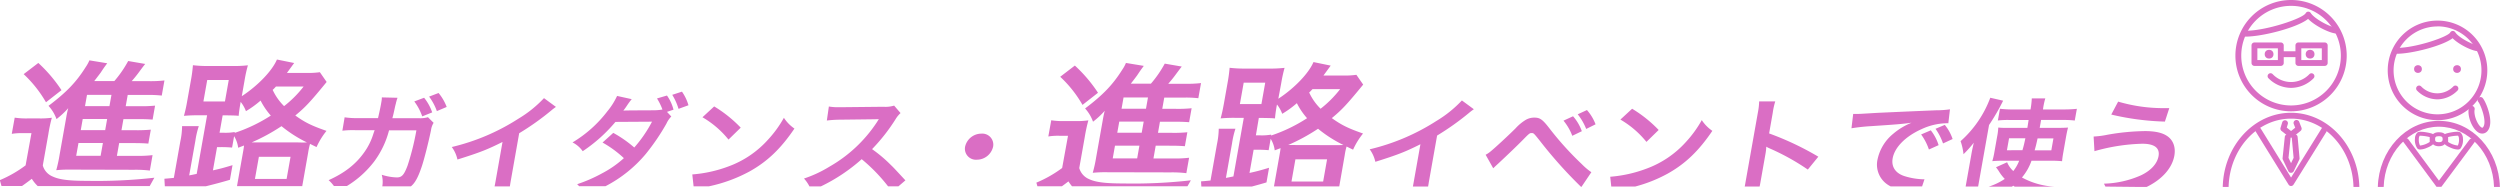 <svg id="レイヤー_1" data-name="レイヤー 1" xmlns="http://www.w3.org/2000/svg" viewBox="0 0 853.46 63.91"><defs><style>.cls-1{fill:#da6ec4}</style></defs><path class="cls-1" d="M280 328.48a175.94 175.94 0 0 1-23 1.07c-6.25 0-9.53-.43-11.8-1.52a5.72 5.72 0 0 1-3.29-3.74l1.9-10.71A50.07 50.07 0 0 1 245 308a27.45 27.45 0 0 1-4.22.24h-4.11a25.74 25.74 0 0 1-4.35-.27l-1 5.53a21 21 0 0 1 3.72-.24h3l-2 11a41.14 41.14 0 0 1-8.8 5.05l.57 2h7c1-.7 2-1.43 3.35-2.46a13 13 0 0 0 2 2.47h38.25c.45-.77.89-1.61 1.59-2.84Z" transform="translate(-227.3 -267.81)"/><path class="cls-1" d="M246.59 308.47a28.21 28.21 0 0 0 4-3.73 30.78 30.78 0 0 0-.65 3l-2.31 13a46.48 46.48 0 0 1-1.13 5.17 44.62 44.62 0 0 1 5-.2l21.51.06a39.81 39.81 0 0 1 5.44.27l.93-5.27a39.67 39.67 0 0 1-5.58.24h-6.59l.77-4.35h4.45c3 0 4 .06 5.51.17l.85-4.76a50.21 50.21 0 0 1-5.58.19h-4.44l.67-3.79h4.44c3 0 4 .06 5.52.17l.84-4.77a45.49 45.49 0 0 1-5.58.19h-4.44l.68-3.84h7a38 38 0 0 1 4.62.22l.92-5.17a40.2 40.2 0 0 1-5.48.24h-5.7a45.21 45.21 0 0 0 2.89-3.62c1-1.34 1.23-1.64 1.72-2.25l-5.81-1a38 38 0 0 1-4.73 6.85h-6.86c1.35-1.74 2.07-2.71 2.15-2.81 1.12-1.69 1.12-1.69 2.28-3.27l-6.08-1a12.33 12.33 0 0 1-1.23 2.25c-3.28 5.22-6.58 8.64-12.73 13.28a13.25 13.25 0 0 1 2.73 4.53ZM257 300.2h8.35l-.69 3.84h-8.34Zm-1.46 8.24h8.34l-.67 3.79h-8.34Zm-1.45 8.19h8.34l-.78 4.36h-8.34ZM243 302.72l5.29-4.13a49.43 49.43 0 0 0-7.91-9.29l-5 3.82a41.64 41.64 0 0 1 7.62 9.6ZM330.6 330.66l1.91-10.81a24.48 24.48 0 0 1 .63-2.92l2.22 1.09a25.33 25.33 0 0 1 3.4-5.53c-5.17-1.8-7.34-2.88-10.65-5.25 3.41-2.81 5.1-4.6 10.7-11.45l-2.31-3.33a28.5 28.5 0 0 1-4.82.24h-6.42l2.46-3.38-5.88-1.19c-1.61 3.84-6.53 8.95-12 12.52l.95-5.38a47.29 47.29 0 0 1 1.14-5.17 41.51 41.51 0 0 1-5.53.24h-7.85a40.45 40.45 0 0 1-5.39-.27 47.56 47.56 0 0 1-.69 5.18l-1.27 7.11a46.92 46.92 0 0 1-1.11 5 47.58 47.58 0 0 1 5-.19H298l-3.55 20c-1.71.36-1.71.36-2.56.51l2.11-11.82a28.88 28.88 0 0 1 1.17-5h-5.71a25.49 25.49 0 0 1-.6 5.23l-2.21 12.44c-1.39.15-2 .2-3.23.3l.15 2.57h14c2.86-.7 5.56-1.42 8.22-2.21l.89-5c-3.31 1-4.4 1.27-6.69 1.78l1.41-7.94h1.21a38.11 38.11 0 0 1 3.92.16l.69-3.89a9.93 9.93 0 0 1 1.39 3.95l2-.77c-.09.82-.15 1.18-.36 2.36l-2 11.26c0 .09 0 .17-.05.26h22.29c.02-.22.06-.45.11-.7Zm-9.08-33.32h9.44a37.46 37.46 0 0 1-6.68 6.7 19.12 19.12 0 0 1-3.9-5.55c.46-.39.62-.59 1.14-1.15Zm-24.78 5.11 1.3-7.32h7.35l-1.3 7.32Zm10.66 10.73.06-.31a18.08 18.08 0 0 1-4 .25h-1.21l1.06-5.94h1c3.28.06 3.28.06 4.47.17.1-1.18.23-2.21.68-4.77a11.85 11.85 0 0 1 1.8 3.18 33.24 33.24 0 0 0 5-3.62 24.2 24.2 0 0 0 3.49 5.13 53.5 53.5 0 0 1-12.35 5.91Zm17.74 15.72h-10.81l1.35-7.57h10.81Zm-10.24-12.47h-1.7a65.39 65.39 0 0 0 10.2-5.55 43.56 43.56 0 0 0 8.68 5.55c-1.11.05-1.66.05-3.08 0ZM379.79 304.32a16.47 16.47 0 0 0-2.77-4.76l-3.23 1.23a19.18 19.18 0 0 1 2.65 4.95ZM374.84 306.18a16 16 0 0 0-2.76-5l-3.35 1.26a18.45 18.45 0 0 1 2.71 5.1Z" transform="translate(-227.3 -267.81)"/><path class="cls-1" d="M371.27 324.7c.84-2.47 2.31-8.27 3.18-12.49a6.21 6.21 0 0 1 .88-2.47l-1.94-1.92a9 9 0 0 1-3.23.33h-8.91c.33-1.2.39-1.5.58-2.36.42-1.94.42-1.94.64-2.73 0-.22.13-.48.16-.67a10.62 10.62 0 0 1 .38-1.2l-5.36-.13a6.81 6.81 0 0 1-.14 1.47l-.16.93c-.19 1.08-.67 3.29-1 4.68h-7a28.84 28.84 0 0 1-4.4-.28l-.77 4.57a30 30 0 0 1 4.36-.18h6.66c-.08.22-.23.63-.41 1.16a21.78 21.78 0 0 1-3.19 6.46c-2.84 4-6.66 7-12.11 9.44a13.49 13.49 0 0 1 1.81 2h4.43A33.7 33.7 0 0 0 355 323a30.58 30.58 0 0 0 5.11-10.69h9.34a87.64 87.64 0 0 1-3 12c-1.22 3.26-2 4.08-3.7 4.07a18.62 18.62 0 0 1-5.13-.91 9.14 9.14 0 0 1 .19 3.95h9.77c1.47-1.18 2.51-3.23 3.69-6.72ZM401.71 329.3l2.83-16a90.14 90.14 0 0 0 10.84-7.68 19.25 19.25 0 0 1 1.71-1.31l-4.08-3a40.08 40.08 0 0 1-8.7 7 73 73 0 0 1-22.78 9.69 11 11 0 0 1 1.93 4.27c7.82-2.45 10.24-3.42 15.39-6l-2.33 13.17c-.15.85-.27 1.48-.38 2h5.22c.09-.62.2-1.3.35-2.14ZM447.79 320.33a74.79 74.79 0 0 0 7-10.28 8.51 8.51 0 0 1 1.68-2.47L455 306l2.22-.74a14.24 14.24 0 0 0-2.23-4.84l-3.4 1a20 20 0 0 1 1.86 3.79 19.2 19.2 0 0 1-2.9.25c-9.79.05-9.79.05-10.45.13.27-.38.62-.79 1.28-1.8a24.6 24.6 0 0 1 1.58-2.13l-5-1.1a23.78 23.78 0 0 1-3.28 5.2 42.16 42.16 0 0 1-11.93 10.67 9.42 9.42 0 0 1 3.48 3 52.28 52.28 0 0 0 11.17-10l12.49-.08a44.55 44.55 0 0 1-6.06 8.82 40.91 40.91 0 0 0-7.17-5l-3.66 3.3a37.32 37.32 0 0 1 7.28 5.33 35.22 35.22 0 0 1-7.48 5.2 50.55 50.55 0 0 1-8.47 3.69c.26.25.48.47.68.69H434a44.64 44.64 0 0 0 13.79-11.05ZM462.33 303.74a15.48 15.48 0 0 0-2.22-4.64l-3.32 1.08a19.58 19.58 0 0 1 2.15 4.79ZM483.2 326.33c6.09-3.39 10.69-7.8 15.31-14.63a13.12 13.12 0 0 1-3.6-3.68 38.49 38.49 0 0 1-5.42 7.47 33.58 33.58 0 0 1-13.49 9.13 44.91 44.91 0 0 1-12.36 2.74l.44 4.05h5.26a51.1 51.1 0 0 0 13.86-5.08ZM476 315.46l4.17-4.07a43.93 43.93 0 0 0-9.06-7.25l-4 3.7a32.19 32.19 0 0 1 8.89 7.62ZM530.48 331.43H534l2.39-2.05c-4.07-4.39-4.07-4.39-4.93-5.21a48.43 48.43 0 0 0-6.45-5.45 61.88 61.88 0 0 0 8.08-10.31 9.27 9.27 0 0 1 1.64-2l-2.19-2.55a10 10 0 0 1-3.64.4l-14.15.15h-1a18.5 18.5 0 0 1-3.49-.24l-.69 4.79a37.24 37.24 0 0 1 4.42-.29c12.67-.15 12.67-.15 13.32-.19l-.62 1a47.49 47.49 0 0 1-16.17 15.19 41.82 41.82 0 0 1-8.75 4.09 12 12 0 0 1 1.86 2.69h3.89a59.87 59.87 0 0 0 13.95-9.3 58.23 58.23 0 0 1 9.01 9.28ZM566.33 317.89a5.7 5.7 0 0 1-5.56 4.44 3.76 3.76 0 0 1-4-4.46 5.72 5.72 0 0 1 5.56-4.44 3.76 3.76 0 0 1 4 4.46ZM633.84 329.37a174.28 174.28 0 0 1-23 1.07c-6.26 0-9.53-.43-11.81-1.51a5.81 5.81 0 0 1-3.29-3.75l1.9-10.7a54.84 54.84 0 0 1 1.21-5.58 26.19 26.19 0 0 1-4.21.24h-4.12a24.68 24.68 0 0 1-4.34-.27l-1 5.53a20.9 20.9 0 0 1 3.72-.24h3l-2 11a41.14 41.14 0 0 1-8.8 5l.35 1.23h8.38c.67-.48 1.37-1 2.22-1.66a14 14 0 0 0 1.21 1.66h39.42c.32-.53.69-1.18 1.16-2.02ZM596.85 303.62l5.29-4.14a49.35 49.35 0 0 0-7.9-9.29l-5 3.83a40.71 40.71 0 0 1 7.61 9.6Z" transform="translate(-227.3 -267.81)"/><path class="cls-1" d="M600.44 309.36a27.65 27.65 0 0 0 4-3.73c-.32 1.23-.45 1.95-.64 3l-2.31 13a46.11 46.11 0 0 1-1.14 5.17 42.83 42.83 0 0 1 5-.19l21.51.05a39.72 39.72 0 0 1 5.44.27l.94-5.27a38.33 38.33 0 0 1-5.59.24h-6.58l.77-4.35h4.44c3 0 4 .06 5.52.17l.84-4.76a45.4 45.4 0 0 1-5.57.19h-4.45l.67-3.79h4.45c3 0 4 .06 5.51.17l.85-4.77a45 45 0 0 1-5.58.2h-4.44l.68-3.84h7a38.21 38.21 0 0 1 4.63.22l.92-5.17a40.2 40.2 0 0 1-5.48.24h-5.71a45.51 45.51 0 0 0 2.9-3.63c1-1.33 1.22-1.64 1.71-2.25l-5.8-1a38.48 38.48 0 0 1-4.73 6.85h-6.86c1.35-1.73 2.07-2.71 2.14-2.81 1.13-1.69 1.13-1.69 2.29-3.27l-6.09-1a12.25 12.25 0 0 1-1.22 2.25c-3.29 5.22-6.58 8.64-12.73 13.29a13.25 13.25 0 0 1 2.71 4.52Zm10.42-8.27h8.34l-.68 3.84h-8.34Zm-1.46 8.24h8.34l-.68 3.79h-8.34Zm-1.46 8.2h8.34l-.77 4.35h-8.34ZM686.37 320.75a20.71 20.71 0 0 1 .63-2.92l2.22 1.08a24.66 24.66 0 0 1 3.4-5.52c-5.17-1.81-7.34-2.89-10.66-5.26 3.41-2.81 5.1-4.59 10.71-11.44l-2.32-3.34a28.43 28.43 0 0 1-4.82.24h-6.42l2.47-3.38-5.88-1.21c-1.62 3.84-6.53 8.95-12 12.52l1-5.38a50.15 50.15 0 0 1 1.13-5.17 42.84 42.84 0 0 1-5.53.25h-7.84a42.11 42.11 0 0 1-5.39-.27 50.7 50.7 0 0 1-.7 5.17l-1.26 7.11c-.37 2-.67 3.43-1.11 5a47.5 47.5 0 0 1 5-.19h2.91l-3.54 20c-1.71.35-1.71.35-2.56.5l2.09-11.78a30.1 30.1 0 0 1 1.16-5h-5.7a26.93 26.93 0 0 1-.6 5.23l-2.21 12.44c-1.4.15-2 .2-3.24.3l.11 1.76h17.24c1.71-.46 3.38-.92 5-1.41l.88-5c-3.3 1-4.4 1.26-6.68 1.77l1.41-7.93h1.2c1.7 0 2.79.06 3.93.16l.69-3.89a9.84 9.84 0 0 1 1.38 3.95l2-.76c-.09.81-.15 1.17-.36 2.35l-1.9 10.72h22.29Zm-11-22.52h9.44a37.79 37.79 0 0 1-6.68 6.7 18.83 18.83 0 0 1-3.9-5.54c.46-.39.61-.6 1.15-1.16Zm-24.79 5.11 1.3-7.32h7.35l-1.3 7.32Zm10.67 10.73v-.3a18.8 18.8 0 0 1-4 .24h-1.21l1-5.94h1.05c3.28.06 3.28.06 4.47.17a45.5 45.5 0 0 1 .68-4.76 11.62 11.62 0 0 1 1.79 3.18 33.9 33.9 0 0 0 5-3.63 23.9 23.9 0 0 0 3.48 5.13 53.22 53.22 0 0 1-12.25 5.91ZM679 329.79h-10.81l1.34-7.58h10.81Zm-10.25-12.47h-1.7a65.09 65.09 0 0 0 10.21-5.56 43.46 43.46 0 0 0 8.67 5.55c-1.1.05-1.65.05-3.08.05ZM715.06 330.09l2.84-16a90.84 90.84 0 0 0 10.83-7.68 19.42 19.42 0 0 1 1.72-1.31l-4.08-3a40.33 40.33 0 0 1-8.7 7 73.2 73.2 0 0 1-22.78 9.68 11.25 11.25 0 0 1 1.93 4.27c7.81-2.45 10.23-3.42 15.39-6l-2.34 13.17c-.09.5-.16.91-.23 1.28h5.19c.06-.44.17-.89.23-1.41ZM767.31 312.6a15.47 15.47 0 0 0-3-5.1l-3.26 1.5a18 18 0 0 1 3 5.17ZM772 310.25a15.78 15.78 0 0 0-2.94-4.87l-3.15 1.45a19.76 19.76 0 0 1 2.89 5ZM767.29 331.48h-.4l.24.24ZM770.56 326.6a22.38 22.38 0 0 1-3.31-2.81 105.64 105.64 0 0 1-10.87-12c-2.48-3.22-3.33-3.83-5.3-3.83a5.81 5.81 0 0 0-2.86.74 15.59 15.59 0 0 0-3.52 2.91c-2.54 2.54-7.24 6.87-8.6 7.95a8.87 8.87 0 0 1-1.63 1.08l2.59 4.61c.67-.63.92-.89 1.64-1.53 3.36-3.13 6.6-6.23 8.65-8.32s2.19-2.17 2.84-2.17.68 0 2.78 2.63a152.29 152.29 0 0 0 13.92 15.59h.4ZM796.55 327.12c6.1-3.39 10.69-7.8 15.32-14.64a13.12 13.12 0 0 1-3.61-3.67 38.76 38.76 0 0 1-5.41 7.47 33.69 33.69 0 0 1-13.54 9.13 44.91 44.91 0 0 1-12.31 2.74l.36 3.33h8.21a48.61 48.61 0 0 0 10.98-4.36ZM789.37 316.25l4.17-4.07a43.93 43.93 0 0 0-9.06-7.25l-4 3.7a32.29 32.29 0 0 1 8.89 7.62ZM828.24 330.3l1.75-9.87a17 17 0 0 0 .29-2.55 9.64 9.64 0 0 0 1.26.64 78.57 78.57 0 0 1 12.92 7.18l3.59-4.4a100 100 0 0 0-16.8-7.94l1.23-7a24.76 24.76 0 0 1 .86-3.93h-5.49a22.33 22.33 0 0 1-.44 3.81l-4.26 24c-.08.47-.15.87-.23 1.25H828c.09-.35.16-.74.24-1.19ZM893.89 315.27a15.36 15.36 0 0 0-2.67-4.83l-3.17 1.34a19.43 19.43 0 0 1 2.57 5ZM883.14 313.71a18.9 18.9 0 0 1 2.66 5.14l3.31-1.49a15.68 15.68 0 0 0-2.67-5.06Z" transform="translate(-227.3 -267.81)"/><path class="cls-1" d="M884.29 329h-.81a23.56 23.56 0 0 1-5.81-1c-3.2-.94-4.76-3.19-4.25-6.11.67-3.77 4.34-7.51 9.88-10a21.17 21.17 0 0 1 8.29-2 6 6 0 0 1 .84 0l.56-4.76a31.83 31.83 0 0 1-4.67.33c-11.19.46-17.91.78-20.18.88-6 .36-6 .36-6.68.36h-1.51l-.59 4.9a67 67 0 0 1 6.78-.73c8.81-.58 10.4-.72 13.73-1.16a22.46 22.46 0 0 0-6.24 3.76 15.36 15.36 0 0 0-5.37 8.78 8.19 8.19 0 0 0 4.13 9l.36.2h10.72ZM917.56 328.4a18 18 0 0 0 3.26-5.72h6.58a38.49 38.49 0 0 1 3.86.16c.08-.89.17-1.6.49-3.4l.85-4.83c.25-1.38.45-2.32.7-3.25-1.14.07-2 .11-3.79.1h-5.89l.28-1.57.19-1.13h7.5a32.62 32.62 0 0 1 4 .2l.72-4a40.73 40.73 0 0 1-4.57.21h-7a24.52 24.52 0 0 1 .79-3.77h-4.61a29.38 29.38 0 0 1-.43 3.78h-6.14a37.53 37.53 0 0 1-4.29-.24l-.72 4a30.24 30.24 0 0 1 3.89-.17h6.61l-.43 2.7h-6.22c-1.92 0-2.52 0-3.71-.12a20.49 20.49 0 0 1-.4 3.14l-.92 5.2a25 25 0 0 1-.72 3.14 29.62 29.62 0 0 1 3.28-.14h5.89a13.35 13.35 0 0 1-2 3.51 8.41 8.41 0 0 1-2.11-3l-3.8 1.71a15.24 15.24 0 0 1 1 1.39 14.27 14.27 0 0 0 2 2.59 21.85 21.85 0 0 1-5.51 2.65h7.95l.44-.33c.17.12.35.22.52.33h13.68a25.94 25.94 0 0 1-11.22-3.14Zm5.34-13.35h5.41l-.72 4.08h-5.7c.42-1.43.58-2.13 1.01-4.08Zm-10.47 4.05.73-4.08h5.57c-.45 2.09-.51 2.39-1 4.07Z" transform="translate(-227.3 -267.81)"/><path class="cls-1" d="m911.14 302.18-4.39-1A37 37 0 0 1 896.61 316a19.31 19.31 0 0 1 1 4.45 37.44 37.44 0 0 0 3.51-3.92c-.55 2.4-.66 3-.86 4.16l-1.92 10.79h4.26l3.73-21a71.2 71.2 0 0 0 4.81-8.3ZM960.06 331.68l.31-.15h-14.31M967.86 304.72h-1.12a54.69 54.69 0 0 1-16.34-2.22l-2.35 4.42a89.61 89.61 0 0 0 18.31 2.4ZM966.92 314.11c-1.66-1.05-4.06-1.54-7.31-1.55a78.56 78.56 0 0 0-12.82 1.24 29.83 29.83 0 0 1-4.76.62l.28 5a65 65 0 0 1 16.33-2.54c4.17 0 6.05 1.44 5.55 4.24-.46 2.58-2.6 4.94-6.06 6.57a33.3 33.3 0 0 1-12.58 2.82c.2.38.37.71.51 1h14.31c5.14-2.57 8.48-6.38 9.22-10.56.52-2.95-.43-5.45-2.67-6.84ZM1059.43 308.84a17 17 0 1 1 17-17 17 17 0 0 1-17 17Zm0-32a15 15 0 1 0 15 15 15 15 0 0 0-15-15.03Z" transform="translate(-227.3 -267.81)"/><path class="cls-1" d="M1045.64 286.16a1 1 0 0 1-1-1 1 1 0 0 1 1-1c6.22 0 17.26-3.7 18.13-5.27a1 1 0 0 1 .84-.51 1 1 0 0 1 .88.45c1.31 2 6.35 4.44 7.72 4.44a1 1 0 0 1 0 2c-1.81 0-6.42-2.18-8.63-4.41-3.43 2.62-13.99 5.3-18.94 5.3Z" transform="translate(-227.3 -267.81)"/><circle class="cls-1" cx="825.46" cy="23.57" r="1.33"/><circle class="cls-1" cx="838.8" cy="23.57" r="1.33"/><path class="cls-1" d="M1059.43 301.73a9.86 9.86 0 0 1-7-3 1 1 0 0 1 0-1.42 1 1 0 0 1 1.41 0 7.6 7.6 0 0 0 11 0 1 1 0 0 1 1.41 0 1 1 0 0 1 0 1.42 9.83 9.83 0 0 1-6.82 3ZM1074.68 313.41a2.49 2.49 0 0 1-1.07-.25c-2.21-1.07-4.08-5.53-3.51-8.37a1 1 0 0 1 2 .39c-.41 2.07 1.14 5.55 2.42 6.18.19.09.27.1.45-.12 1.5-1.76-.83-7.77-1.63-8.67a1 1 0 0 1 1.49-1.33c1.12 1.25 4.14 8.39 1.66 11.3a2.29 2.29 0 0 1-1.81.87Z" transform="translate(-227.3 -267.81)"/><path class="cls-1" d="M1059.91 309.07c-11.3 0-20.52 10.05-20.86 22.55h2c.33-11.39 8.64-20.55 18.84-20.55s18.5 9.16 18.83 20.55h2c-.29-12.5-9.52-22.55-20.81-22.55Z" transform="translate(-227.3 -267.81)"/><path class="cls-1" d="M1053.53 318.85a1.23 1.23 0 0 1-1-.38 5.12 5.12 0 0 1-.8-3.37 2.85 2.85 0 0 1 .87-2.08c.77-.62 4.5.21 5 .44a.8.8 0 0 1 .54.72v2.29c0 .23 0 .86-2.33 1.81a6.2 6.2 0 0 1-2.28.57Zm-.08-1.35a7.48 7.48 0 0 0 3.31-1.23V314.61a14.51 14.51 0 0 0-3.41-.47 2 2 0 0 0-.3 1.07 4.56 4.56 0 0 0 .4 2.29Zm0 0ZM1066.28 318.85a6.2 6.2 0 0 1-2.25-.57c-2.34-.95-2.33-1.58-2.33-1.81v-2.29a.82.82 0 0 1 .54-.72c.51-.23 4.2-1.07 5-.44a2.85 2.85 0 0 1 .87 2.08 5.12 5.12 0 0 1-.8 3.37 1.21 1.21 0 0 1-1.03.38Zm-3.23-2.58a7.61 7.61 0 0 0 3.31 1.23 4.53 4.53 0 0 0 .4-2.3 2 2 0 0 0-.31-1.07 14.43 14.43 0 0 0-3.4.47v1.67Zm3.36 1.22Zm0-3.42Z" transform="translate(-227.3 -267.81)"/><path class="cls-1" d="M1059.89 317.74c-1.66 0-2.64-.89-2.64-2.39s.89-2.4 2.64-2.4c2.37 0 2.64 1.37 2.64 2.4 0 1.5-.99 2.39-2.64 2.39Zm0-3.44c-1.2 0-1.29.41-1.29 1.05s.15 1 1.29 1 1.29-.5 1.29-1 0-1.05-1.29-1.05Z" transform="translate(-227.3 -267.81)"/><path class="cls-1" d="m1060.76 331.57 11.3-15.2a.76.76 0 0 0-.32-1.16 1.12 1.12 0 0 0-1.39.27l-10.44 14-10.45-14.13a1.13 1.13 0 0 0-1.39-.27.76.76 0 0 0-.32 1.16l11.3 15.29v.05h1.62ZM1009.43 305.81a19 19 0 1 1 19-19 19 19 0 0 1-19 19Zm0-36a17 17 0 1 0 17 17 17 17 0 0 0-17-17Z" transform="translate(-227.3 -267.81)"/><path class="cls-1" d="M993.94 280.31a1 1 0 0 1 0-2c7 0 19.5-4.19 20.49-6a1 1 0 0 1 1.72-.06c1.4 2.17 7.05 5 8.78 5a1 1 0 0 1 0 2c-2 0-7.26-2.48-9.68-5-3.72 3.03-15.72 6.06-21.31 6.06Z" transform="translate(-227.3 -267.81)"/><circle class="cls-1" cx="774.63" cy="18.5" r="1.5"/><circle class="cls-1" cx="788.63" cy="18.5" r="1.5"/><path class="cls-1" d="M1009.43 297.81a10.92 10.92 0 0 1-7.73-3.31 1 1 0 0 1 1.45-1.38 8.66 8.66 0 0 0 12.55 0 1 1 0 0 1 1.42 0 1 1 0 0 1 0 1.41 10.91 10.91 0 0 1-7.69 3.28ZM1009.43 306.31c-12.66 0-23 11.29-23.32 25.31h2c.33-12.91 9.76-23.31 21.32-23.31s21 10.4 21.31 23.31h2c-.33-14.02-10.66-25.31-23.31-25.31Z" transform="translate(-227.3 -267.81)"/><path class="cls-1" d="M1009.43 331.31a1 1 0 0 1-.85-.47l-11.21-18.1a1 1 0 0 1 1.7-1.06l10.36 16.74 10.35-16.64a1 1 0 0 1 1.7 1.06l-11.21 18a1 1 0 0 1-.84.47Z" transform="translate(-227.3 -267.81)"/><path class="cls-1" d="M1009.43 314.81a1 1 0 0 1-.62-.21l-2.63-2.09a1 1 0 0 1-.34-1.07l.59-1.92a1 1 0 0 1 1.91.58l-.38 1.27 1.47 1.17 1.42-1.13-.48-1.23a1 1 0 1 1 1.86-.73l.75 1.92a1 1 0 0 1-.31 1.14l-2.62 2.09a1 1 0 0 1-.62.21Z" transform="translate(-227.3 -267.81)"/><path class="cls-1" d="M1009.43 326.81a1 1 0 0 1-.91-.56l-1.89-3.94a1 1 0 0 1-.09-.54l.75-7.23a1 1 0 0 1 1.1-.89 1 1 0 0 1 .89 1.1l-.72 6.95.87 1.81.87-1.82-.63-6.95a1 1 0 1 1 2-.18l.66 7.23a1 1 0 0 1-.1.52l-1.89 3.94a1 1 0 0 1-.91.56ZM1020.93 282.31h-9a1 1 0 0 0-1 1v2h-4v-2a1 1 0 0 0-1-1h-9a1 1 0 0 0-1 1v6a1 1 0 0 0 1 1h9a1 1 0 0 0 1-1v-2h4v2a1 1 0 0 0 1 1h9a1 1 0 0 0 1-1v-6a1 1 0 0 0-1-1Zm-16 6h-7v-4h7Zm15 0h-7v-4h7Z" transform="translate(-227.3 -267.81)"/></svg>